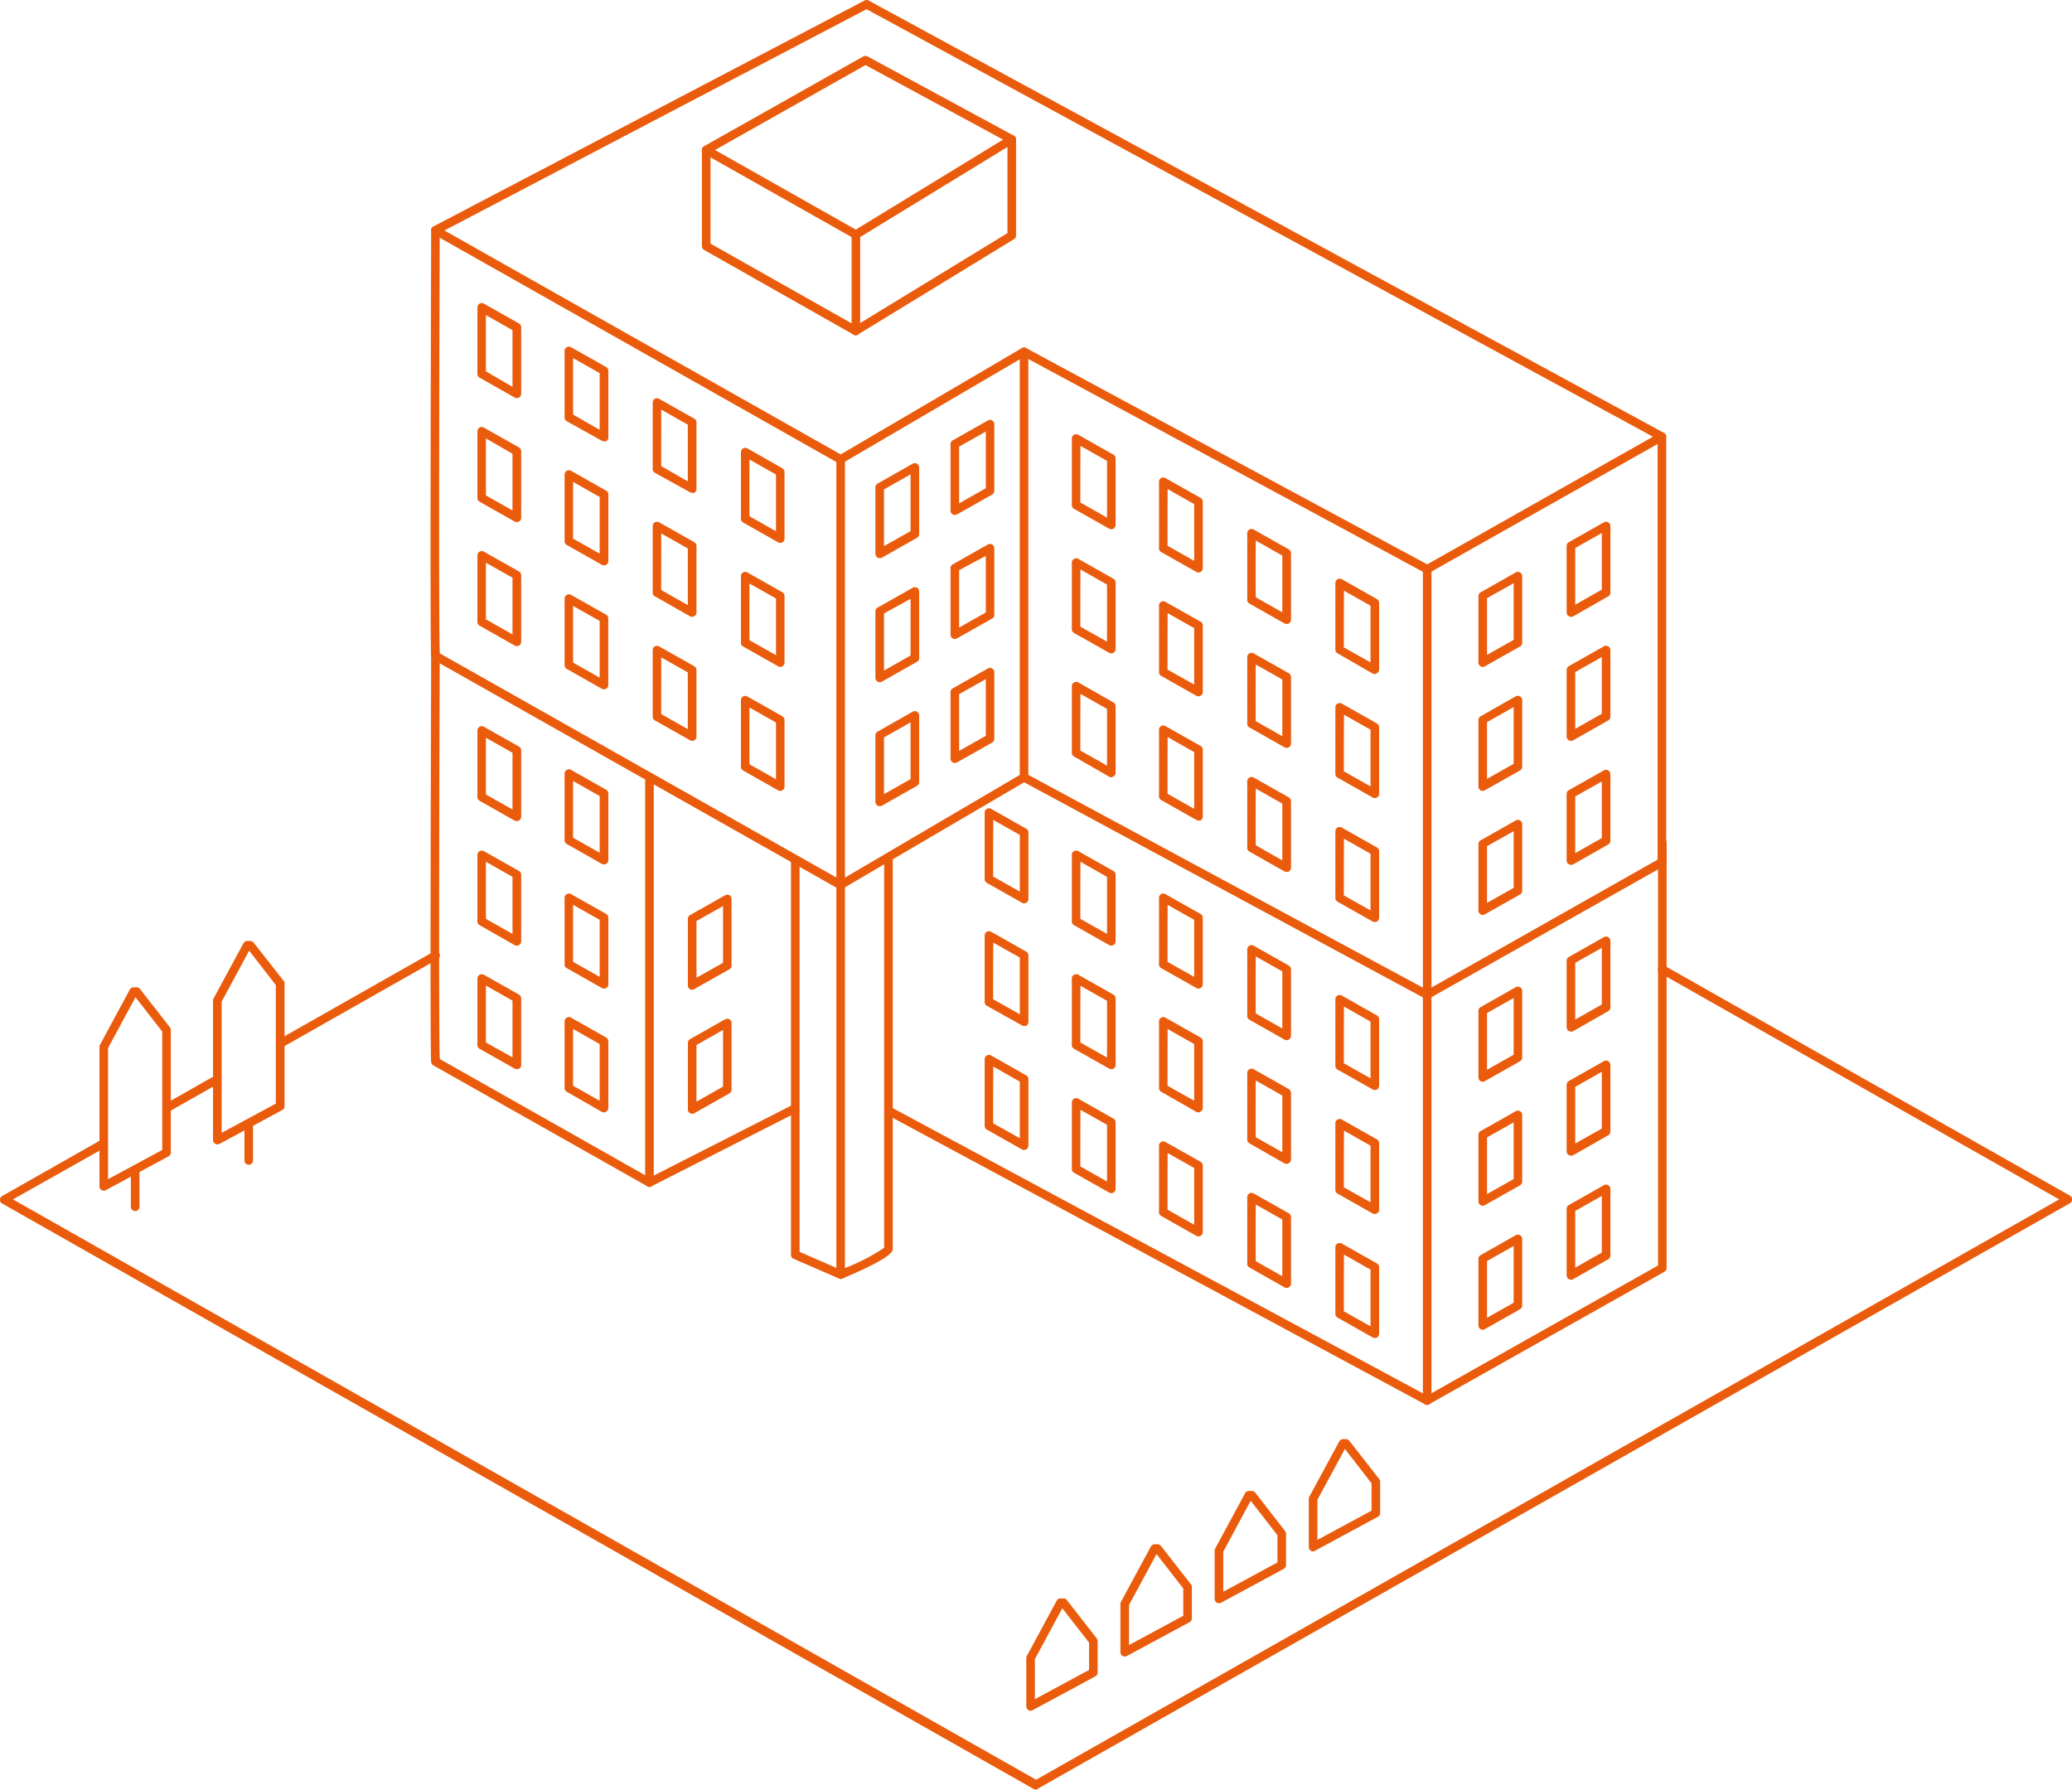 <svg id="b7e28120-4e83-4499-b649-5ab066baefab" data-name="Capa 1" xmlns="http://www.w3.org/2000/svg" viewBox="0 0 241 208.18"><path d="M120.5,208.18a.54.54,0,0,1-.25-.06L.25,140a.5.5,0,0,1,0-.87l11.42-6.48a.5.5,0,0,1,.68.19.49.49,0,0,1-.19.68l-10.65,6,119,67.51,119-67.51-46.44-26.34a.5.5,0,0,1,.49-.87l47.21,26.78a.5.5,0,0,1,0,.87l-120,68.08A.54.54,0,0,1,120.5,208.18Z" style="fill:#ea5b0c"/><path d="M19.68,129.23a.49.49,0,0,1-.44-.26.5.5,0,0,1,.19-.68l5.48-3.11a.5.5,0,1,1,.5.87l-5.49,3.11A.44.44,0,0,1,19.68,129.23Z" style="fill:#ea5b0c"/><path d="M32.84,121.76a.49.49,0,0,1-.43-.26.5.5,0,0,1,.19-.68l17.8-10.1a.5.5,0,1,1,.49.87l-17.8,10.1A.45.45,0,0,1,32.84,121.76Z" style="fill:#ea5b0c"/><path d="M166,66.72a.46.46,0,0,1-.23-.06L119.12,41.5,98,53.87a.5.5,0,0,1-.5,0L50.4,27.23a.51.51,0,0,1,0-.88L100.56.06a.49.49,0,0,1,.47,0l92.51,50.3a.5.5,0,0,1,.26.43.51.51,0,0,1-.26.44L166.2,66.66A.54.54,0,0,1,166,66.72ZM119.11,40.43a.53.53,0,0,1,.24.06L166,65.65,192.26,50.8,100.79,1.07,51.69,26.81,97.78,52.86l21.08-12.37A.51.51,0,0,1,119.11,40.43Z" style="fill:#ea5b0c"/><path d="M99.55,27.79a.45.45,0,0,1-.25-.07L81.89,17.88a.5.5,0,0,1-.25-.43.52.52,0,0,1,.25-.44L100.42,6.56a.51.51,0,0,1,.48,0l17,9.21a.52.52,0,0,1,.27.43.51.51,0,0,1-.24.44L99.81,27.72A.48.48,0,0,1,99.55,27.79ZM83.16,17.45l16.38,9.26,17.13-10.47-16-8.67Z" style="fill:#ea5b0c"/><path d="M99.55,39a.54.54,0,0,1-.25-.06L81.89,29.07a.52.52,0,0,1-.25-.44V17.45a.5.5,0,0,1,1,0V28.34l16.9,9.55,17.64-10.77V16.21a.5.5,0,0,1,.5-.5.51.51,0,0,1,.5.5V27.4a.51.51,0,0,1-.24.42L99.81,38.9A.48.48,0,0,1,99.55,39Z" style="fill:#ea5b0c"/><path d="M166,116.23a.46.46,0,0,1-.23-.06L119.12,91,98,103.38a.52.52,0,0,1-.5,0L50.4,76.74a.51.51,0,0,1-.25-.38c-.16-1.31,0-47.6,0-49.57a.5.5,0,0,1,.5-.5h0a.51.51,0,0,1,.5.5c-.06,16-.13,46.07,0,49.21l46.65,26.37L118.86,90a.48.48,0,0,1,.49,0L166,115.16,192.8,100V50.8a.5.5,0,0,1,.5-.5.5.5,0,0,1,.5.5v49.51a.49.49,0,0,1-.26.43L166.2,116.17A.54.54,0,0,1,166,116.23Z" style="fill:#ea5b0c"/><path d="M166,163.43a.46.46,0,0,1-.23-.06l-62.61-33.7a.49.49,0,0,1-.21-.67.5.5,0,0,1,.68-.21L166,162.35l26.85-15.14V98a.5.5,0,0,1,.5-.5.5.5,0,0,1,.5.5V147.5a.51.51,0,0,1-.26.44L166.2,163.36A.55.55,0,0,1,166,163.43Z" style="fill:#ea5b0c"/><path d="M75.54,138.07a.42.42,0,0,1-.24-.07L50.4,123.93a.51.51,0,0,1-.25-.37c-.16-1.32,0-45.38,0-47.26a.5.5,0,0,1,.5-.5h0a.51.51,0,0,1,.5.5c-.06,15.25-.13,43.83,0,46.89L75.55,137l16.67-8.49a.5.5,0,0,1,.67.22.49.49,0,0,1-.22.67L75.77,138A.46.46,0,0,1,75.54,138.07Z" style="fill:#ea5b0c"/><path d="M60.11,46.31a.47.47,0,0,1-.25-.07l-4.08-2.31a.47.47,0,0,1-.25-.37c0-.21,0-5,0-7.81a.5.5,0,0,1,.25-.43.5.5,0,0,1,.5,0l4.09,2.31a.49.49,0,0,1,.25.43v7.75a.48.48,0,0,1-.25.43A.45.45,0,0,1,60.11,46.31ZM56.52,43.2,59.61,45v-6.6l-3.09-1.74C56.51,39.13,56.51,42.28,56.52,43.2Z" style="fill:#ea5b0c"/><path d="M60.11,60.73a.57.57,0,0,1-.25-.06l-4.08-2.31a.51.51,0,0,1-.25-.38c0-.21,0-5,0-7.81a.52.52,0,0,1,.25-.43.5.5,0,0,1,.5,0l4.09,2.31a.52.52,0,0,1,.25.44v7.74a.47.47,0,0,1-.25.43A.45.45,0,0,1,60.11,60.73Zm-3.59-3.1,3.09,1.75v-6.6L56.52,51C56.51,53.55,56.51,56.7,56.52,57.63Z" style="fill:#ea5b0c"/><path d="M60.11,75.16a.47.47,0,0,1-.25-.07l-4.08-2.31a.47.47,0,0,1-.25-.37c0-.21,0-5,0-7.81a.5.5,0,0,1,.25-.43.5.5,0,0,1,.5,0l4.09,2.31a.49.49,0,0,1,.25.43v7.75a.48.48,0,0,1-.25.43A.45.45,0,0,1,60.11,75.16Zm-3.59-3.11,3.09,1.75V67.2l-3.09-1.74C56.51,68,56.51,71.13,56.52,72.05Z" style="fill:#ea5b0c"/><path d="M70.25,51.34a.55.55,0,0,1-.25-.07L65.92,49a.49.49,0,0,1-.25-.37c0-.22,0-5,0-7.81a.5.5,0,0,1,.25-.43.52.52,0,0,1,.5,0l4.09,2.31a.52.52,0,0,1,.25.44v7.75a.5.5,0,0,1-.25.43A.55.55,0,0,1,70.25,51.34Zm-3.59-3.11L69.75,50v-6.6l-3.09-1.74C66.65,44.15,66.65,47.31,66.66,48.23Z" style="fill:#ea5b0c"/><path d="M70.25,65.76A.54.54,0,0,1,70,65.7l-4.08-2.31a.51.51,0,0,1-.25-.38c0-.21,0-5,0-7.81a.52.52,0,0,1,.25-.43.5.5,0,0,1,.5,0l4.09,2.31a.51.51,0,0,1,.25.44v7.74a.48.48,0,0,1-.25.43A.45.45,0,0,1,70.25,65.76Zm-3.59-3.1,3.09,1.74V57.81l-3.09-1.75C66.65,58.58,66.65,61.73,66.66,62.66Z" style="fill:#ea5b0c"/><path d="M70.25,80.19a.55.55,0,0,1-.25-.07l-4.08-2.31a.51.51,0,0,1-.25-.37c0-.21,0-5,0-7.81a.5.5,0,0,1,.25-.43.52.52,0,0,1,.5,0L70.5,71.5a.52.52,0,0,1,.25.44v7.75a.5.5,0,0,1-.25.43A.55.55,0,0,1,70.25,80.19Zm-3.59-3.11,3.09,1.75v-6.6l-3.09-1.74C66.65,73,66.65,76.16,66.66,77.08Z" style="fill:#ea5b0c"/><path d="M60.11,95.52a.57.57,0,0,1-.25-.06l-4.08-2.31a.51.51,0,0,1-.25-.37c0-.22,0-5,0-7.81a.49.49,0,0,1,.25-.43.52.52,0,0,1,.5,0l4.09,2.31a.52.52,0,0,1,.25.44V95a.5.5,0,0,1-.25.44A.54.54,0,0,1,60.11,95.52Zm-3.59-3.1,3.09,1.75v-6.6l-3.09-1.75C56.51,88.34,56.51,91.49,56.52,92.42Z" style="fill:#ea5b0c"/><path d="M60.11,110a.57.57,0,0,1-.25-.06l-4.08-2.32a.47.47,0,0,1-.25-.37c0-.21,0-5,0-7.81a.5.5,0,0,1,.25-.43.5.5,0,0,1,.5,0l4.09,2.31a.5.5,0,0,1,.25.43v7.75a.48.48,0,0,1-.25.43A.45.45,0,0,1,60.11,110Zm-3.59-3.11,3.09,1.75V102l-3.09-1.75C56.51,102.77,56.51,105.92,56.52,106.84Z" style="fill:#ea5b0c"/><path d="M60.11,124.37a.57.57,0,0,1-.25-.06L55.78,122a.51.51,0,0,1-.25-.37c0-.22,0-5,0-7.81a.5.5,0,0,1,.25-.43.52.52,0,0,1,.5,0l4.09,2.31a.52.52,0,0,1,.25.44v7.74a.5.5,0,0,1-.25.44A.54.54,0,0,1,60.11,124.37Zm-3.59-3.1L59.61,123v-6.6l-3.09-1.75C56.51,117.19,56.51,120.34,56.52,121.27Z" style="fill:#ea5b0c"/><path d="M70.25,100.55a.54.54,0,0,1-.25-.06l-4.08-2.31a.51.51,0,0,1-.25-.38c0-.21,0-5,0-7.81a.5.5,0,0,1,.75-.43l4.09,2.31a.52.52,0,0,1,.25.44v7.74a.5.5,0,0,1-.25.44A.54.54,0,0,1,70.25,100.55Zm-3.59-3.1,3.09,1.75V92.6l-3.09-1.75C66.65,93.37,66.65,96.52,66.66,97.45Z" style="fill:#ea5b0c"/><path d="M70.25,115a.45.45,0,0,1-.25-.07l-4.08-2.31a.47.47,0,0,1-.25-.37c0-.21,0-5,0-7.81a.5.5,0,0,1,.25-.43.5.5,0,0,1,.5,0l4.09,2.31a.5.5,0,0,1,.25.43v7.75a.48.48,0,0,1-.25.43A.45.45,0,0,1,70.25,115Zm-3.59-3.11,3.09,1.75V107l-3.09-1.74C66.65,107.8,66.65,111,66.66,111.87Z" style="fill:#ea5b0c"/><path d="M70.25,129.4a.54.54,0,0,1-.25-.06L65.92,127a.51.51,0,0,1-.25-.38c0-.21,0-5,0-7.81a.52.52,0,0,1,.25-.43.5.5,0,0,1,.5,0l4.09,2.31a.52.52,0,0,1,.25.44v7.74a.47.47,0,0,1-.25.43A.45.45,0,0,1,70.25,129.4Zm-3.59-3.1,3.09,1.75v-6.6l-3.09-1.75C66.65,122.22,66.65,125.37,66.66,126.3Z" style="fill:#ea5b0c"/><path d="M80.51,57.33a.55.55,0,0,1-.25-.07L76.17,55a.51.51,0,0,1-.25-.37c0-.22,0-5,0-7.81a.48.48,0,0,1,.25-.43.5.5,0,0,1,.49,0l4.09,2.31a.51.51,0,0,1,.26.44v7.75a.52.52,0,0,1-.25.43A.59.59,0,0,1,80.51,57.33Zm-3.6-3.11L80,56v-6.6l-3.09-1.75C76.91,50.14,76.9,53.3,76.91,54.22Z" style="fill:#ea5b0c"/><path d="M80.51,71.75a.54.54,0,0,1-.25-.06l-4.09-2.32a.47.47,0,0,1-.25-.37c0-.21,0-5,0-7.81a.48.48,0,0,1,.25-.43.48.48,0,0,1,.49,0l4.09,2.31a.49.49,0,0,1,.26.43v7.75a.5.5,0,0,1-.25.43A.47.47,0,0,1,80.51,71.75Zm-3.6-3.11L80,70.39V63.8l-3.09-1.75C76.91,64.57,76.9,67.72,76.91,68.64Z" style="fill:#ea5b0c"/><path d="M80.51,86.18a.55.55,0,0,1-.25-.07L76.17,83.8a.51.51,0,0,1-.25-.37c0-.22,0-5,0-7.81a.48.48,0,0,1,.25-.43.5.5,0,0,1,.49,0l4.09,2.31a.51.51,0,0,1,.26.44v7.75a.52.52,0,0,1-.25.43A.59.59,0,0,1,80.51,86.18Zm-3.6-3.11L80,84.82v-6.6l-3.09-1.75C76.91,79,76.9,82.15,76.91,83.07Z" style="fill:#ea5b0c"/><path d="M90.76,63.15a.57.57,0,0,1-.25-.06l-4.08-2.31a.51.51,0,0,1-.25-.37c0-.22,0-5,0-7.81a.54.54,0,0,1,.25-.44.52.52,0,0,1,.5,0L91,54.47a.52.52,0,0,1,.25.44v7.74a.5.5,0,0,1-.25.44A.54.54,0,0,1,90.76,63.15Zm-3.59-3.1,3.09,1.75V55.2l-3.09-1.75C87.16,56,87.16,59.12,87.17,60.05Z" style="fill:#ea5b0c"/><path d="M90.76,77.58a.47.47,0,0,1-.25-.07L86.43,75.2a.47.47,0,0,1-.25-.37c0-.21,0-5,0-7.81a.53.53,0,0,1,.25-.43.5.5,0,0,1,.5,0L91,68.9a.5.5,0,0,1,.25.43v7.75a.48.48,0,0,1-.25.43A.45.45,0,0,1,90.76,77.58Zm-3.59-3.11,3.09,1.75v-6.6l-3.09-1.74C87.16,70.4,87.16,73.55,87.17,74.47Z" style="fill:#ea5b0c"/><path d="M90.76,92a.57.57,0,0,1-.25-.06l-4.08-2.31a.51.51,0,0,1-.25-.37c0-.22,0-5,0-7.81a.51.51,0,0,1,.25-.43.5.5,0,0,1,.5,0L91,83.32a.52.52,0,0,1,.25.44V91.5a.5.5,0,0,1-.25.44A.54.54,0,0,1,90.76,92Zm-3.59-3.1,3.09,1.75v-6.6L87.17,82.3C87.16,84.82,87.16,88,87.17,88.9Z" style="fill:#ea5b0c"/><path d="M129.26,61.57a.45.45,0,0,1-.25-.07l-4.09-2.31a.51.51,0,0,1-.25-.37c0-.21,0-5,0-7.81a.48.48,0,0,1,.25-.43.5.5,0,0,1,.5,0l4.08,2.31a.48.48,0,0,1,.26.43v7.75a.52.52,0,0,1-.25.43A.59.59,0,0,1,129.26,61.57Zm-3.6-3.11,3.1,1.75v-6.6l-3.09-1.74C125.66,54.39,125.65,57.54,125.66,58.46Z" style="fill:#ea5b0c"/><path d="M129.26,76a.54.54,0,0,1-.25-.06l-4.09-2.31a.53.53,0,0,1-.25-.38c0-.21,0-5,0-7.81a.5.5,0,0,1,.75-.43l4.08,2.31a.5.5,0,0,1,.26.44v7.74a.5.5,0,0,1-.25.43A.47.47,0,0,1,129.26,76Zm-3.6-3.1,3.1,1.74V68l-3.09-1.75C125.66,68.81,125.65,72,125.66,72.89Z" style="fill:#ea5b0c"/><path d="M129.26,90.42a.45.45,0,0,1-.25-.07L124.92,88a.51.51,0,0,1-.25-.37c0-.21,0-5,0-7.81a.48.48,0,0,1,.25-.43.52.52,0,0,1,.5,0l4.08,2.32a.48.48,0,0,1,.26.43v7.75a.52.52,0,0,1-.25.43A.59.59,0,0,1,129.26,90.42Zm-3.6-3.11,3.1,1.75v-6.6l-3.09-1.74C125.66,83.23,125.65,86.39,125.66,87.31Z" style="fill:#ea5b0c"/><path d="M139.4,66.6a.55.55,0,0,1-.25-.07l-4.09-2.31a.51.51,0,0,1-.25-.37c0-.22,0-5,0-7.81a.48.48,0,0,1,.25-.43.5.5,0,0,1,.49,0l4.09,2.31a.51.51,0,0,1,.26.44V66.1a.52.52,0,0,1-.25.43A.59.59,0,0,1,139.4,66.6Zm-3.6-3.11,3.1,1.75v-6.6l-3.09-1.75C135.8,59.41,135.79,62.57,135.8,63.49Z" style="fill:#ea5b0c"/><path d="M139.4,81a.54.54,0,0,1-.25-.06l-4.09-2.32a.47.47,0,0,1-.25-.37c0-.21,0-5,0-7.81a.48.48,0,0,1,.25-.43.48.48,0,0,1,.49,0l4.09,2.31a.49.49,0,0,1,.26.43v7.75a.5.5,0,0,1-.25.43A.47.47,0,0,1,139.4,81Zm-3.6-3.11,3.1,1.75V73.07l-3.09-1.75C135.8,73.84,135.79,77,135.8,77.91Z" style="fill:#ea5b0c"/><path d="M139.4,95.45a.55.55,0,0,1-.25-.07l-4.09-2.31a.51.51,0,0,1-.25-.37c0-.22,0-5,0-7.81a.47.47,0,0,1,.25-.43.48.48,0,0,1,.49,0l4.09,2.31a.51.51,0,0,1,.26.44V95a.52.52,0,0,1-.25.43A.59.59,0,0,1,139.4,95.45Zm-3.6-3.11,3.1,1.75v-6.6l-3.09-1.75C135.8,88.26,135.79,91.41,135.8,92.34Z" style="fill:#ea5b0c"/><path d="M149.65,72.58a.57.57,0,0,1-.25-.06l-4.08-2.31a.51.51,0,0,1-.25-.37c0-.22,0-5,0-7.81a.49.49,0,0,1,.25-.43.5.5,0,0,1,.5,0l4.09,2.31a.52.52,0,0,1,.25.44v7.74a.5.5,0,0,1-.25.44A.54.54,0,0,1,149.65,72.58Zm-3.59-3.1,3.09,1.75v-6.6l-3.09-1.75C146.05,65.4,146.05,68.55,146.06,69.48Z" style="fill:#ea5b0c"/><path d="M149.65,87a.47.47,0,0,1-.25-.07l-4.08-2.31a.47.47,0,0,1-.25-.37c0-.21,0-5,0-7.81a.5.5,0,0,1,.25-.43.5.5,0,0,1,.5,0l4.09,2.31a.5.5,0,0,1,.25.43v7.75a.48.48,0,0,1-.25.43A.45.45,0,0,1,149.65,87Zm-3.59-3.11,3.09,1.75v-6.6l-3.09-1.74C146.05,79.83,146.05,83,146.06,83.9Z" style="fill:#ea5b0c"/><path d="M149.65,101.43a.57.57,0,0,1-.25-.06l-4.08-2.31a.51.51,0,0,1-.25-.37c0-.22,0-5,0-7.81a.49.49,0,0,1,.25-.43.5.5,0,0,1,.5,0l4.09,2.31a.52.52,0,0,1,.25.44v7.74a.5.5,0,0,1-.25.44A.54.54,0,0,1,149.65,101.43Zm-3.59-3.1,3.09,1.75v-6.6l-3.09-1.75C146.05,94.25,146.05,97.4,146.06,98.33Z" style="fill:#ea5b0c"/><path d="M159.91,78.41a.54.54,0,0,1-.25-.06L155.57,76a.53.53,0,0,1-.25-.38c0-.21,0-5,0-7.81a.5.5,0,0,1,.75-.43l4.08,2.31a.51.51,0,0,1,.26.44v7.74a.5.5,0,0,1-.25.43A.47.47,0,0,1,159.91,78.41Zm-3.6-3.1,3.1,1.75v-6.6l-3.09-1.75C156.31,71.23,156.3,74.38,156.31,75.31Z" style="fill:#ea5b0c"/><path d="M159.91,92.84a.45.45,0,0,1-.25-.07l-4.09-2.31a.51.51,0,0,1-.25-.37c0-.21,0-5,0-7.81a.48.48,0,0,1,.25-.43.5.5,0,0,1,.5,0l4.08,2.31a.48.48,0,0,1,.26.43v7.75a.5.5,0,0,1-.25.43A.59.59,0,0,1,159.91,92.84Zm-3.6-3.11,3.1,1.75v-6.6l-3.09-1.74C156.31,85.66,156.3,88.81,156.31,89.73Z" style="fill:#ea5b0c"/><path d="M159.91,107.26a.54.54,0,0,1-.25-.06l-4.09-2.31a.53.53,0,0,1-.25-.38c0-.21,0-5,0-7.81a.5.5,0,0,1,.75-.43l4.08,2.31a.51.51,0,0,1,.26.44v7.74a.5.5,0,0,1-.25.43A.47.47,0,0,1,159.91,107.26Zm-3.6-3.1,3.1,1.75v-6.6l-3.09-1.75C156.31,100.08,156.3,103.23,156.31,104.16Z" style="fill:#ea5b0c"/><path d="M182.72,71.75a.43.43,0,0,1-.25-.07.48.48,0,0,1-.25-.43V63.5a.5.5,0,0,1,.25-.43l4.09-2.31a.5.5,0,0,1,.5,0,.53.53,0,0,1,.25.43c0,2.83,0,7.6,0,7.81a.47.47,0,0,1-.25.37L183,71.69A.5.5,0,0,1,182.72,71.75Zm.5-8v6.59l3.09-1.75c0-.92,0-4.07,0-6.59Zm3.59,5.14h0Zm0,0h0Z" style="fill:#ea5b0c"/><path d="M182.72,86.18a.52.52,0,0,1-.25-.07.5.5,0,0,1-.25-.43V77.93a.52.52,0,0,1,.25-.44l4.09-2.31a.51.51,0,0,1,.75.44c0,2.82,0,7.59,0,7.81a.51.51,0,0,1-.25.37L183,86.11A.51.51,0,0,1,182.72,86.18Zm.5-8v6.6l3.09-1.75c0-.93,0-4.08,0-6.6Zm3.59,5.15h0Zm0,0h0Z" style="fill:#ea5b0c"/><path d="M182.72,100.6a.43.43,0,0,1-.25-.07.48.48,0,0,1-.25-.43V92.35a.5.5,0,0,1,.25-.43l4.09-2.31a.5.5,0,0,1,.5,0,.53.53,0,0,1,.25.43c0,2.83,0,7.6,0,7.81a.51.51,0,0,1-.25.38L183,100.54A.5.5,0,0,1,182.72,100.6Zm.5-7.95v6.59l3.09-1.75c0-.92,0-4.07,0-6.59Zm3.59,5.14h0Zm0,0h0Z" style="fill:#ea5b0c"/><path d="M172.46,77.58a.47.47,0,0,1-.25-.07.5.5,0,0,1-.25-.43V69.33a.49.49,0,0,1,.26-.43l4.08-2.31a.5.5,0,0,1,.5,0,.5.5,0,0,1,.25.43c0,2.83,0,7.6,0,7.81a.5.5,0,0,1-.25.37l-4.09,2.31A.45.45,0,0,1,172.46,77.58Zm.5-8v6.6l3.1-1.75c0-.92,0-4.07,0-6.59Zm3.59,5.15h0Zm0,0h0Z" style="fill:#ea5b0c"/><path d="M172.46,92a.57.57,0,0,1-.25-.06.52.52,0,0,1-.25-.44V83.76a.51.51,0,0,1,.26-.44L176.3,81a.51.51,0,0,1,.75.44c0,2.82,0,7.59,0,7.81a.53.53,0,0,1-.25.37l-4.09,2.31A.54.54,0,0,1,172.46,92Zm.5-8v6.6l3.1-1.75c0-.93,0-4.08,0-6.6Zm3.59,5.14h0Zm0,0h0Z" style="fill:#ea5b0c"/><path d="M172.46,106.43a.47.47,0,0,1-.25-.07.5.5,0,0,1-.25-.43V98.18a.49.49,0,0,1,.26-.43l4.08-2.31a.5.5,0,0,1,.5,0,.5.5,0,0,1,.25.43c0,2.83,0,7.6,0,7.81a.5.5,0,0,1-.25.37l-4.09,2.31A.45.45,0,0,1,172.46,106.43Zm.5-8v6.6l3.1-1.75c0-.92,0-4.07,0-6.59Zm3.59,5.15h0Zm0,0h0Z" style="fill:#ea5b0c"/><path d="M182.72,120a.52.52,0,0,1-.25-.07.5.5,0,0,1-.25-.43v-7.75a.49.49,0,0,1,.25-.43l4.09-2.31a.5.5,0,0,1,.5,0,.53.53,0,0,1,.25.43c0,2.82,0,7.6,0,7.81a.49.49,0,0,1-.25.37L183,119.94A.42.42,0,0,1,182.72,120Zm.5-8v6.6l3.09-1.75c0-.92,0-4.07,0-6.59Zm3.59,5.15h0Zm0,0h0Z" style="fill:#ea5b0c"/><path d="M182.72,134.43a.43.43,0,0,1-.25-.07.48.48,0,0,1-.25-.43v-7.74a.51.51,0,0,1,.25-.44l4.09-2.31a.5.5,0,0,1,.5,0,.54.54,0,0,1,.25.43c0,2.83,0,7.6,0,7.81a.51.51,0,0,1-.25.38L183,134.37A.5.5,0,0,1,182.72,134.43Zm.5-8v6.59l3.09-1.74c0-.93,0-4.08,0-6.6Zm3.59,5.14h0Zm0,0h0Z" style="fill:#ea5b0c"/><path d="M182.72,148.86a.52.52,0,0,1-.25-.07.5.5,0,0,1-.25-.43v-7.75a.49.49,0,0,1,.25-.43l4.09-2.32a.51.51,0,0,1,.75.44c0,2.82,0,7.59,0,7.81a.49.49,0,0,1-.25.37L183,148.79A.42.42,0,0,1,182.72,148.86Zm.5-8v6.6l3.09-1.75c0-.92,0-4.08,0-6.59Zm3.59,5.15h0Zm0,0h0Z" style="fill:#ea5b0c"/><path d="M172.46,125.84a.59.59,0,0,1-.25-.07.52.52,0,0,1-.25-.43v-7.75a.51.51,0,0,1,.26-.44l4.08-2.31a.52.52,0,0,1,.5,0,.5.5,0,0,1,.25.43c0,2.82,0,7.59,0,7.81a.53.53,0,0,1-.25.37l-4.09,2.31A.55.55,0,0,1,172.46,125.84Zm.5-8v6.6l3.1-1.75c0-.92,0-4.08,0-6.6Zm3.59,5.15h0Zm0,0h0Z" style="fill:#ea5b0c"/><path d="M172.46,140.26a.47.47,0,0,1-.25-.07.5.5,0,0,1-.25-.43V132a.49.49,0,0,1,.26-.43l4.08-2.31a.5.5,0,0,1,.5,0,.5.5,0,0,1,.25.43c0,2.83,0,7.6,0,7.81a.53.53,0,0,1-.25.38l-4.09,2.31A.54.54,0,0,1,172.46,140.26Zm.5-7.95v6.59l3.1-1.75c0-.92,0-4.07,0-6.59Zm3.59,5.14h0Zm0,0h0Z" style="fill:#ea5b0c"/><path d="M172.46,154.69a.59.59,0,0,1-.25-.07.52.52,0,0,1-.25-.43v-7.75a.51.51,0,0,1,.26-.44l4.08-2.31a.52.52,0,0,1,.5,0,.5.5,0,0,1,.25.43c0,2.82,0,7.59,0,7.81a.53.53,0,0,1-.25.37l-4.09,2.31A.55.55,0,0,1,172.46,154.69Zm.5-8v6.6l3.1-1.75c0-.92,0-4.08,0-6.6Zm3.59,5.14h0Zm0,0h0Z" style="fill:#ea5b0c"/><path d="M111.06,59.9a.57.57,0,0,1-.25-.06.52.52,0,0,1-.25-.44V51.66a.51.51,0,0,1,.26-.44l4.08-2.31a.5.5,0,0,1,.75.44c0,2.82,0,7.59,0,7.8a.53.53,0,0,1-.25.38l-4.09,2.31A.54.54,0,0,1,111.06,59.9Zm.5-7.95v6.6l3.1-1.75c0-.93,0-4.08,0-6.6Zm3.59,5.14h0Zm0,0h0Z" style="fill:#ea5b0c"/><path d="M111.06,74.33a.47.47,0,0,1-.25-.07.5.5,0,0,1-.25-.43V66.08a.49.49,0,0,1,.26-.43l4.08-2.31a.5.5,0,0,1,.5,0,.5.5,0,0,1,.25.43c0,2.83,0,7.6,0,7.81a.5.5,0,0,1-.25.37l-4.09,2.31A.45.45,0,0,1,111.06,74.33Zm.5-8V73l3.1-1.75c0-.92,0-4.07,0-6.59Zm3.59,5.15h0Zm0,0h0Z" style="fill:#ea5b0c"/><path d="M111.06,88.75a.57.57,0,0,1-.25-.06.52.52,0,0,1-.25-.44V80.51a.51.51,0,0,1,.26-.44l4.08-2.31a.5.5,0,0,1,.5,0,.52.52,0,0,1,.25.43c0,2.83,0,7.6,0,7.81a.53.53,0,0,1-.25.38l-4.09,2.31A.54.54,0,0,1,111.06,88.75Zm.5-8v6.6l3.1-1.75c0-.93,0-4.08,0-6.6Zm3.59,5.14h0Zm0,0h0Z" style="fill:#ea5b0c"/><path d="M102.32,64.93a.45.45,0,0,1-.25-.07.5.5,0,0,1-.25-.43V56.69a.51.51,0,0,1,.26-.44l4.08-2.31a.5.5,0,0,1,.5,0,.52.52,0,0,1,.25.43c0,2.83,0,7.6,0,7.81a.51.51,0,0,1-.25.38l-4.08,2.31A.54.54,0,0,1,102.32,64.93Zm.5-8v6.6l3.09-1.75c0-.93,0-4.08,0-6.6Zm3.59,5.14h0Zm0,0h0Z" style="fill:#ea5b0c"/><path d="M102.32,79.36a.55.55,0,0,1-.25-.07.52.52,0,0,1-.25-.43V71.11a.48.48,0,0,1,.26-.43l4.08-2.31a.5.5,0,0,1,.5,0,.5.5,0,0,1,.25.43c0,2.82,0,7.6,0,7.81a.49.49,0,0,1-.25.37l-4.08,2.31A.45.45,0,0,1,102.32,79.36Zm.5-8V78l3.09-1.75c0-.92,0-4.07,0-6.59Zm3.59,5.15h0Zm0,0h0Z" style="fill:#ea5b0c"/><path d="M102.32,93.78a.45.45,0,0,1-.25-.07.5.5,0,0,1-.25-.43V85.54a.51.51,0,0,1,.26-.44l4.08-2.31a.5.5,0,0,1,.5,0,.52.52,0,0,1,.25.43c0,2.83,0,7.6,0,7.81a.51.51,0,0,1-.25.38l-4.08,2.31A.54.54,0,0,1,102.32,93.78Zm.5-8v6.6l3.09-1.75c0-.93,0-4.08,0-6.6ZM106.41,91h0Zm0,0h0Z" style="fill:#ea5b0c"/><path d="M80.51,115.14a.59.59,0,0,1-.26-.07.51.51,0,0,1-.24-.43v-7.75a.5.5,0,0,1,.25-.44l4.09-2.31a.5.5,0,0,1,.49,0,.48.48,0,0,1,.25.43c0,2.82,0,7.59,0,7.81a.51.51,0,0,1-.25.37l-4.09,2.31A.55.55,0,0,1,80.51,115.14Zm.5-8v6.6L84.1,112c0-.93,0-4.08,0-6.6Zm3.58,5.15h0Zm0,0h0Z" style="fill:#ea5b0c"/><path d="M80.51,129.56a.48.48,0,0,1-.26-.07.5.5,0,0,1-.24-.43v-7.75a.48.48,0,0,1,.25-.43l4.09-2.31a.48.48,0,0,1,.49,0,.48.48,0,0,1,.25.43c0,2.83,0,7.6,0,7.81a.51.51,0,0,1-.25.38l-4.09,2.31A.53.53,0,0,1,80.51,129.56Zm.5-8v6.59l3.09-1.75c0-.92,0-4.07,0-6.59Zm3.58,5.14h0Zm0,0h0Z" style="fill:#ea5b0c"/><path d="M129.26,110a.54.54,0,0,1-.25-.06l-4.09-2.32a.5.5,0,0,1-.25-.37c0-.21,0-5,0-7.81a.48.48,0,0,1,.25-.43.5.5,0,0,1,.5,0l4.08,2.31a.49.49,0,0,1,.26.43v7.75a.5.5,0,0,1-.25.43A.47.47,0,0,1,129.26,110Zm-3.6-3.11,3.1,1.75V102l-3.09-1.75C125.66,102.77,125.65,105.92,125.66,106.84Z" style="fill:#ea5b0c"/><path d="M129.26,124.37a.54.54,0,0,1-.25-.06L124.92,122a.53.53,0,0,1-.25-.37c0-.22,0-5,0-7.81a.48.48,0,0,1,.25-.43.52.52,0,0,1,.5,0l4.08,2.31a.51.51,0,0,1,.26.44v7.74a.52.52,0,0,1-.25.44A.57.57,0,0,1,129.26,124.37Zm-3.6-3.1,3.1,1.75v-6.6l-3.09-1.75C125.66,117.19,125.65,120.34,125.66,121.27Z" style="fill:#ea5b0c"/><path d="M119.12,105.08a.45.45,0,0,1-.25-.07l-4.09-2.31a.5.5,0,0,1-.25-.37c0-.21,0-5,0-7.81a.48.48,0,0,1,.25-.43.5.5,0,0,1,.5,0l4.08,2.31a.49.49,0,0,1,.26.43v7.75a.5.5,0,0,1-.25.43A.47.47,0,0,1,119.12,105.08Zm-3.6-3.11,3.1,1.75v-6.6l-3.09-1.74C115.52,97.9,115.51,101.05,115.52,102Z" style="fill:#ea5b0c"/><path d="M129.26,138.8a.45.45,0,0,1-.25-.07l-4.09-2.31a.5.5,0,0,1-.25-.37c0-.21,0-5,0-7.81a.48.48,0,0,1,.25-.43.5.5,0,0,1,.5,0l4.08,2.31a.49.49,0,0,1,.26.43v7.75a.5.5,0,0,1-.25.43A.47.47,0,0,1,129.26,138.8Zm-3.6-3.11,3.1,1.75v-6.6l-3.09-1.74C125.66,131.62,125.65,134.77,125.66,135.69Z" style="fill:#ea5b0c"/><path d="M139.4,115a.45.45,0,0,1-.25-.07l-4.09-2.31a.47.47,0,0,1-.25-.37c0-.21,0-5,0-7.81a.48.48,0,0,1,.25-.43.48.48,0,0,1,.49,0l4.09,2.31a.49.49,0,0,1,.26.43v7.75a.5.5,0,0,1-.25.43A.47.47,0,0,1,139.4,115Zm-3.6-3.11,3.1,1.75V107l-3.09-1.74C135.8,107.8,135.79,111,135.8,111.87Z" style="fill:#ea5b0c"/><path d="M139.4,129.4a.54.54,0,0,1-.25-.06L135.06,127a.51.51,0,0,1-.25-.37c0-.22,0-5,0-7.82a.5.5,0,0,1,.25-.43.48.48,0,0,1,.49,0l4.09,2.31a.51.51,0,0,1,.26.44v7.74a.49.49,0,0,1-.25.43A.47.47,0,0,1,139.4,129.4Zm-3.6-3.1,3.1,1.75v-6.6l-3.09-1.75C135.8,122.22,135.79,125.37,135.8,126.3Z" style="fill:#ea5b0c"/><path d="M139.4,143.83a.45.45,0,0,1-.25-.07l-4.09-2.31a.47.47,0,0,1-.25-.37c0-.21,0-5,0-7.81a.48.48,0,0,1,.25-.43.48.48,0,0,1,.49,0l4.09,2.31a.49.49,0,0,1,.26.43v7.75a.5.5,0,0,1-.25.43A.47.47,0,0,1,139.4,143.83Zm-3.6-3.11,3.1,1.75v-6.6l-3.09-1.74C135.8,136.65,135.79,139.8,135.8,140.72Z" style="fill:#ea5b0c"/><path d="M119.12,119.35a.45.45,0,0,1-.25-.07L114.78,117a.53.53,0,0,1-.25-.37c0-.21,0-5,0-7.81a.48.48,0,0,1,.25-.43.52.52,0,0,1,.5,0l4.08,2.31a.51.51,0,0,1,.26.44v7.75a.52.52,0,0,1-.25.43A.59.59,0,0,1,119.12,119.35Zm-3.6-3.11,3.1,1.75v-6.6l-3.09-1.74C115.52,112.16,115.51,115.32,115.52,116.24Z" style="fill:#ea5b0c"/><path d="M119.12,133.77a.54.54,0,0,1-.25-.06l-4.09-2.31a.53.53,0,0,1-.25-.38c0-.21,0-5,0-7.81a.5.5,0,0,1,.75-.43l4.08,2.31a.49.49,0,0,1,.26.43v7.75a.5.5,0,0,1-.25.43A.47.47,0,0,1,119.12,133.77Zm-3.6-3.1,3.1,1.74v-6.59l-3.09-1.75C115.52,126.59,115.51,129.74,115.52,130.67Z" style="fill:#ea5b0c"/><path d="M149.65,121a.47.47,0,0,1-.25-.07l-4.08-2.31a.49.49,0,0,1-.25-.37c0-.21,0-5,0-7.81a.5.5,0,0,1,.25-.43.5.5,0,0,1,.5,0l4.09,2.31a.49.49,0,0,1,.25.43v7.75a.5.5,0,0,1-.25.43A.55.55,0,0,1,149.65,121Zm-3.59-3.11,3.09,1.75V113l-3.09-1.74C146.05,113.79,146.05,116.94,146.06,117.86Z" style="fill:#ea5b0c"/><path d="M149.65,135.39a.57.57,0,0,1-.25-.06L145.32,133a.51.51,0,0,1-.25-.38c0-.21,0-5,0-7.81a.52.52,0,0,1,.25-.43.5.5,0,0,1,.5,0l4.09,2.31a.52.52,0,0,1,.25.44v7.74a.48.48,0,0,1-.25.43A.45.45,0,0,1,149.65,135.39Zm-3.59-3.1,3.09,1.75v-6.6l-3.09-1.75C146.05,128.21,146.05,131.36,146.06,132.29Z" style="fill:#ea5b0c"/><path d="M149.65,149.82a.47.47,0,0,1-.25-.07l-4.08-2.31a.49.49,0,0,1-.25-.37c0-.21,0-5,0-7.81a.5.5,0,0,1,.25-.43.5.5,0,0,1,.5,0l4.09,2.31a.49.49,0,0,1,.25.43v7.75a.48.48,0,0,1-.25.43A.55.55,0,0,1,149.65,149.82Zm-3.59-3.11,3.09,1.75v-6.6l-3.09-1.74C146.05,142.64,146.05,145.79,146.06,146.71Z" style="fill:#ea5b0c"/><path d="M159.91,126.8a.55.55,0,0,1-.25-.07l-4.09-2.31a.53.53,0,0,1-.25-.37c0-.22,0-5,0-7.81a.48.48,0,0,1,.25-.43.52.52,0,0,1,.5,0l4.08,2.31a.51.51,0,0,1,.26.44v7.75a.52.52,0,0,1-.25.43A.59.59,0,0,1,159.91,126.8Zm-3.6-3.11,3.1,1.75v-6.6l-3.09-1.75C156.31,119.61,156.3,122.77,156.31,123.69Z" style="fill:#ea5b0c"/><path d="M159.91,141.22a.54.54,0,0,1-.25-.06l-4.09-2.31a.53.53,0,0,1-.25-.38c0-.21,0-5,0-7.81a.48.48,0,0,1,.25-.43.5.5,0,0,1,.5,0l4.08,2.31a.49.49,0,0,1,.26.43v7.75a.5.5,0,0,1-.25.43A.47.47,0,0,1,159.91,141.22Zm-3.6-3.1,3.1,1.74v-6.59l-3.09-1.75C156.31,134,156.3,137.19,156.31,138.12Z" style="fill:#ea5b0c"/><path d="M159.91,155.65a.55.55,0,0,1-.25-.07l-4.09-2.31a.53.53,0,0,1-.25-.37c0-.22,0-5,0-7.81a.48.48,0,0,1,.25-.43.52.52,0,0,1,.5,0l4.08,2.31a.51.51,0,0,1,.26.44v7.75a.52.52,0,0,1-.25.43A.59.59,0,0,1,159.91,155.65Zm-3.6-3.11,3.1,1.75v-6.6l-3.09-1.75C156.31,148.46,156.3,151.62,156.31,152.54Z" style="fill:#ea5b0c"/><path d="M119.11,90.94a.5.5,0,0,1-.5-.5V40.93a.5.5,0,1,1,1,0V90.44A.5.5,0,0,1,119.11,90.94Z" style="fill:#ea5b0c"/><path d="M97.78,148.77a.46.46,0,0,1-.27-.09.5.5,0,0,1-.23-.41V53.44a.5.5,0,0,1,.5-.5.5.5,0,0,1,.5.5v94.07a23.3,23.3,0,0,0,4.56-2.36v-45.1a.51.51,0,0,1,.5-.5.5.5,0,0,1,.5.5v45.2c0,.31,0,1-5.86,3.48A.71.71,0,0,1,97.78,148.77Z" style="fill:#ea5b0c"/><path d="M75.54,138.07a.5.5,0,0,1-.5-.5V90.87a.51.51,0,0,1,.5-.5.5.5,0,0,1,.5.5v46.7A.5.5,0,0,1,75.54,138.07Z" style="fill:#ea5b0c"/><path d="M166,163.43a.51.51,0,0,1-.5-.5V66.22a.51.51,0,0,1,.5-.5.5.5,0,0,1,.5.5v96.71A.5.5,0,0,1,166,163.43Z" style="fill:#ea5b0c"/><path d="M97.78,148.77a.53.53,0,0,1-.2-.05l-5.33-2.31A.51.51,0,0,1,92,146V100.16a.5.5,0,0,1,.5-.5.5.5,0,0,1,.5.5v45.46l5,2.19a.49.49,0,0,1,.26.66A.51.51,0,0,1,97.78,148.77Z" style="fill:#ea5b0c"/><path d="M99.55,39a.5.5,0,0,1-.5-.5V27.29a.5.5,0,0,1,1,0V38.47A.5.5,0,0,1,99.55,39Z" style="fill:#ea5b0c"/><path d="M12.07,138.51a.59.59,0,0,1-.26-.07.51.51,0,0,1-.24-.43V121.78a.5.5,0,0,1,.06-.24l3.47-6.43a.51.51,0,0,1,.44-.26h.35a.49.49,0,0,1,.39.19l3.48,4.46a.51.51,0,0,1,.11.31v14.26a.51.51,0,0,1-.26.44l-7.31,3.94A.46.46,0,0,1,12.07,138.51Zm.5-16.6v15.26l6.3-3.4V120l-3.11-4Zm6.8,12.16h0Z" style="fill:#ea5b0c"/><path d="M15.72,140.88a.5.5,0,0,1-.5-.5v-4.17a.5.5,0,0,1,.5-.5.5.5,0,0,1,.5.5v4.17A.5.5,0,0,1,15.72,140.88Z" style="fill:#ea5b0c"/><path d="M25.28,133.12a.59.59,0,0,1-.26-.07.51.51,0,0,1-.24-.43V116.39a.5.5,0,0,1,.06-.24l3.48-6.43a.5.5,0,0,1,.44-.26h.35a.49.49,0,0,1,.39.19L33,114.11a.5.5,0,0,1,.1.31v14.26a.51.51,0,0,1-.26.44l-7.3,3.94A.53.53,0,0,1,25.28,133.12Zm.5-16.6v15.26l6.3-3.4V114.59l-3.1-4Zm6.8,12.16h0Z" style="fill:#ea5b0c"/><path d="M28.93,135.49a.5.5,0,0,1-.5-.5v-4.17a.5.5,0,0,1,.5-.5.5.5,0,0,1,.5.5V135A.5.5,0,0,1,28.93,135.49Z" style="fill:#ea5b0c"/><path d="M119.87,199a.59.59,0,0,1-.26-.07.51.51,0,0,1-.24-.43v-5.62a.48.48,0,0,1,.06-.24l3.48-6.44a.49.49,0,0,1,.44-.26h.34a.51.51,0,0,1,.4.19l3.48,4.47a.54.54,0,0,1,.1.3v3.66a.51.51,0,0,1-.26.44l-7.3,3.94A.53.53,0,0,1,119.87,199Zm.5-6v4.66l6.3-3.4v-3.18l-3.11-4Zm6.8,1.56h0Z" style="fill:#ea5b0c"/><path d="M130.82,192.7a.45.45,0,0,1-.25-.07.52.52,0,0,1-.25-.43v-5.62a.48.48,0,0,1,.06-.24l3.48-6.43a.5.5,0,0,1,.44-.27h.35a.47.47,0,0,1,.39.2l3.48,4.46a.51.51,0,0,1,.11.31v3.65a.5.5,0,0,1-.27.44l-7.3,3.94A.48.48,0,0,1,130.82,192.7Zm.5-6v4.66l6.31-3.4v-3.18l-3.11-4Zm6.81,1.56h0Z" style="fill:#ea5b0c"/><path d="M141.78,186.5a.59.59,0,0,1-.26-.07.51.51,0,0,1-.24-.43v-5.62a.48.48,0,0,1,.06-.24l3.48-6.44a.49.49,0,0,1,.44-.26h.34a.51.51,0,0,1,.4.19l3.47,4.47a.48.48,0,0,1,.11.3v3.66a.51.51,0,0,1-.26.44l-7.3,3.94A.53.53,0,0,1,141.78,186.5Zm.5-6v4.66l6.3-3.4v-3.18l-3.11-4Zm6.8,1.56h0Z" style="fill:#ea5b0c"/><path d="M152.73,180.47a.43.43,0,0,1-.25-.07.48.48,0,0,1-.25-.43v-5.62a.48.48,0,0,1,.06-.24l3.48-6.43a.5.5,0,0,1,.44-.27h.35a.5.5,0,0,1,.39.2l3.48,4.46a.5.5,0,0,1,.1.31V176a.51.51,0,0,1-.26.44l-7.3,3.94A.5.5,0,0,1,152.73,180.47Zm.5-6v4.66l6.3-3.4v-3.18l-3.1-4ZM160,176h0Z" style="fill:#ea5b0c"/></svg>